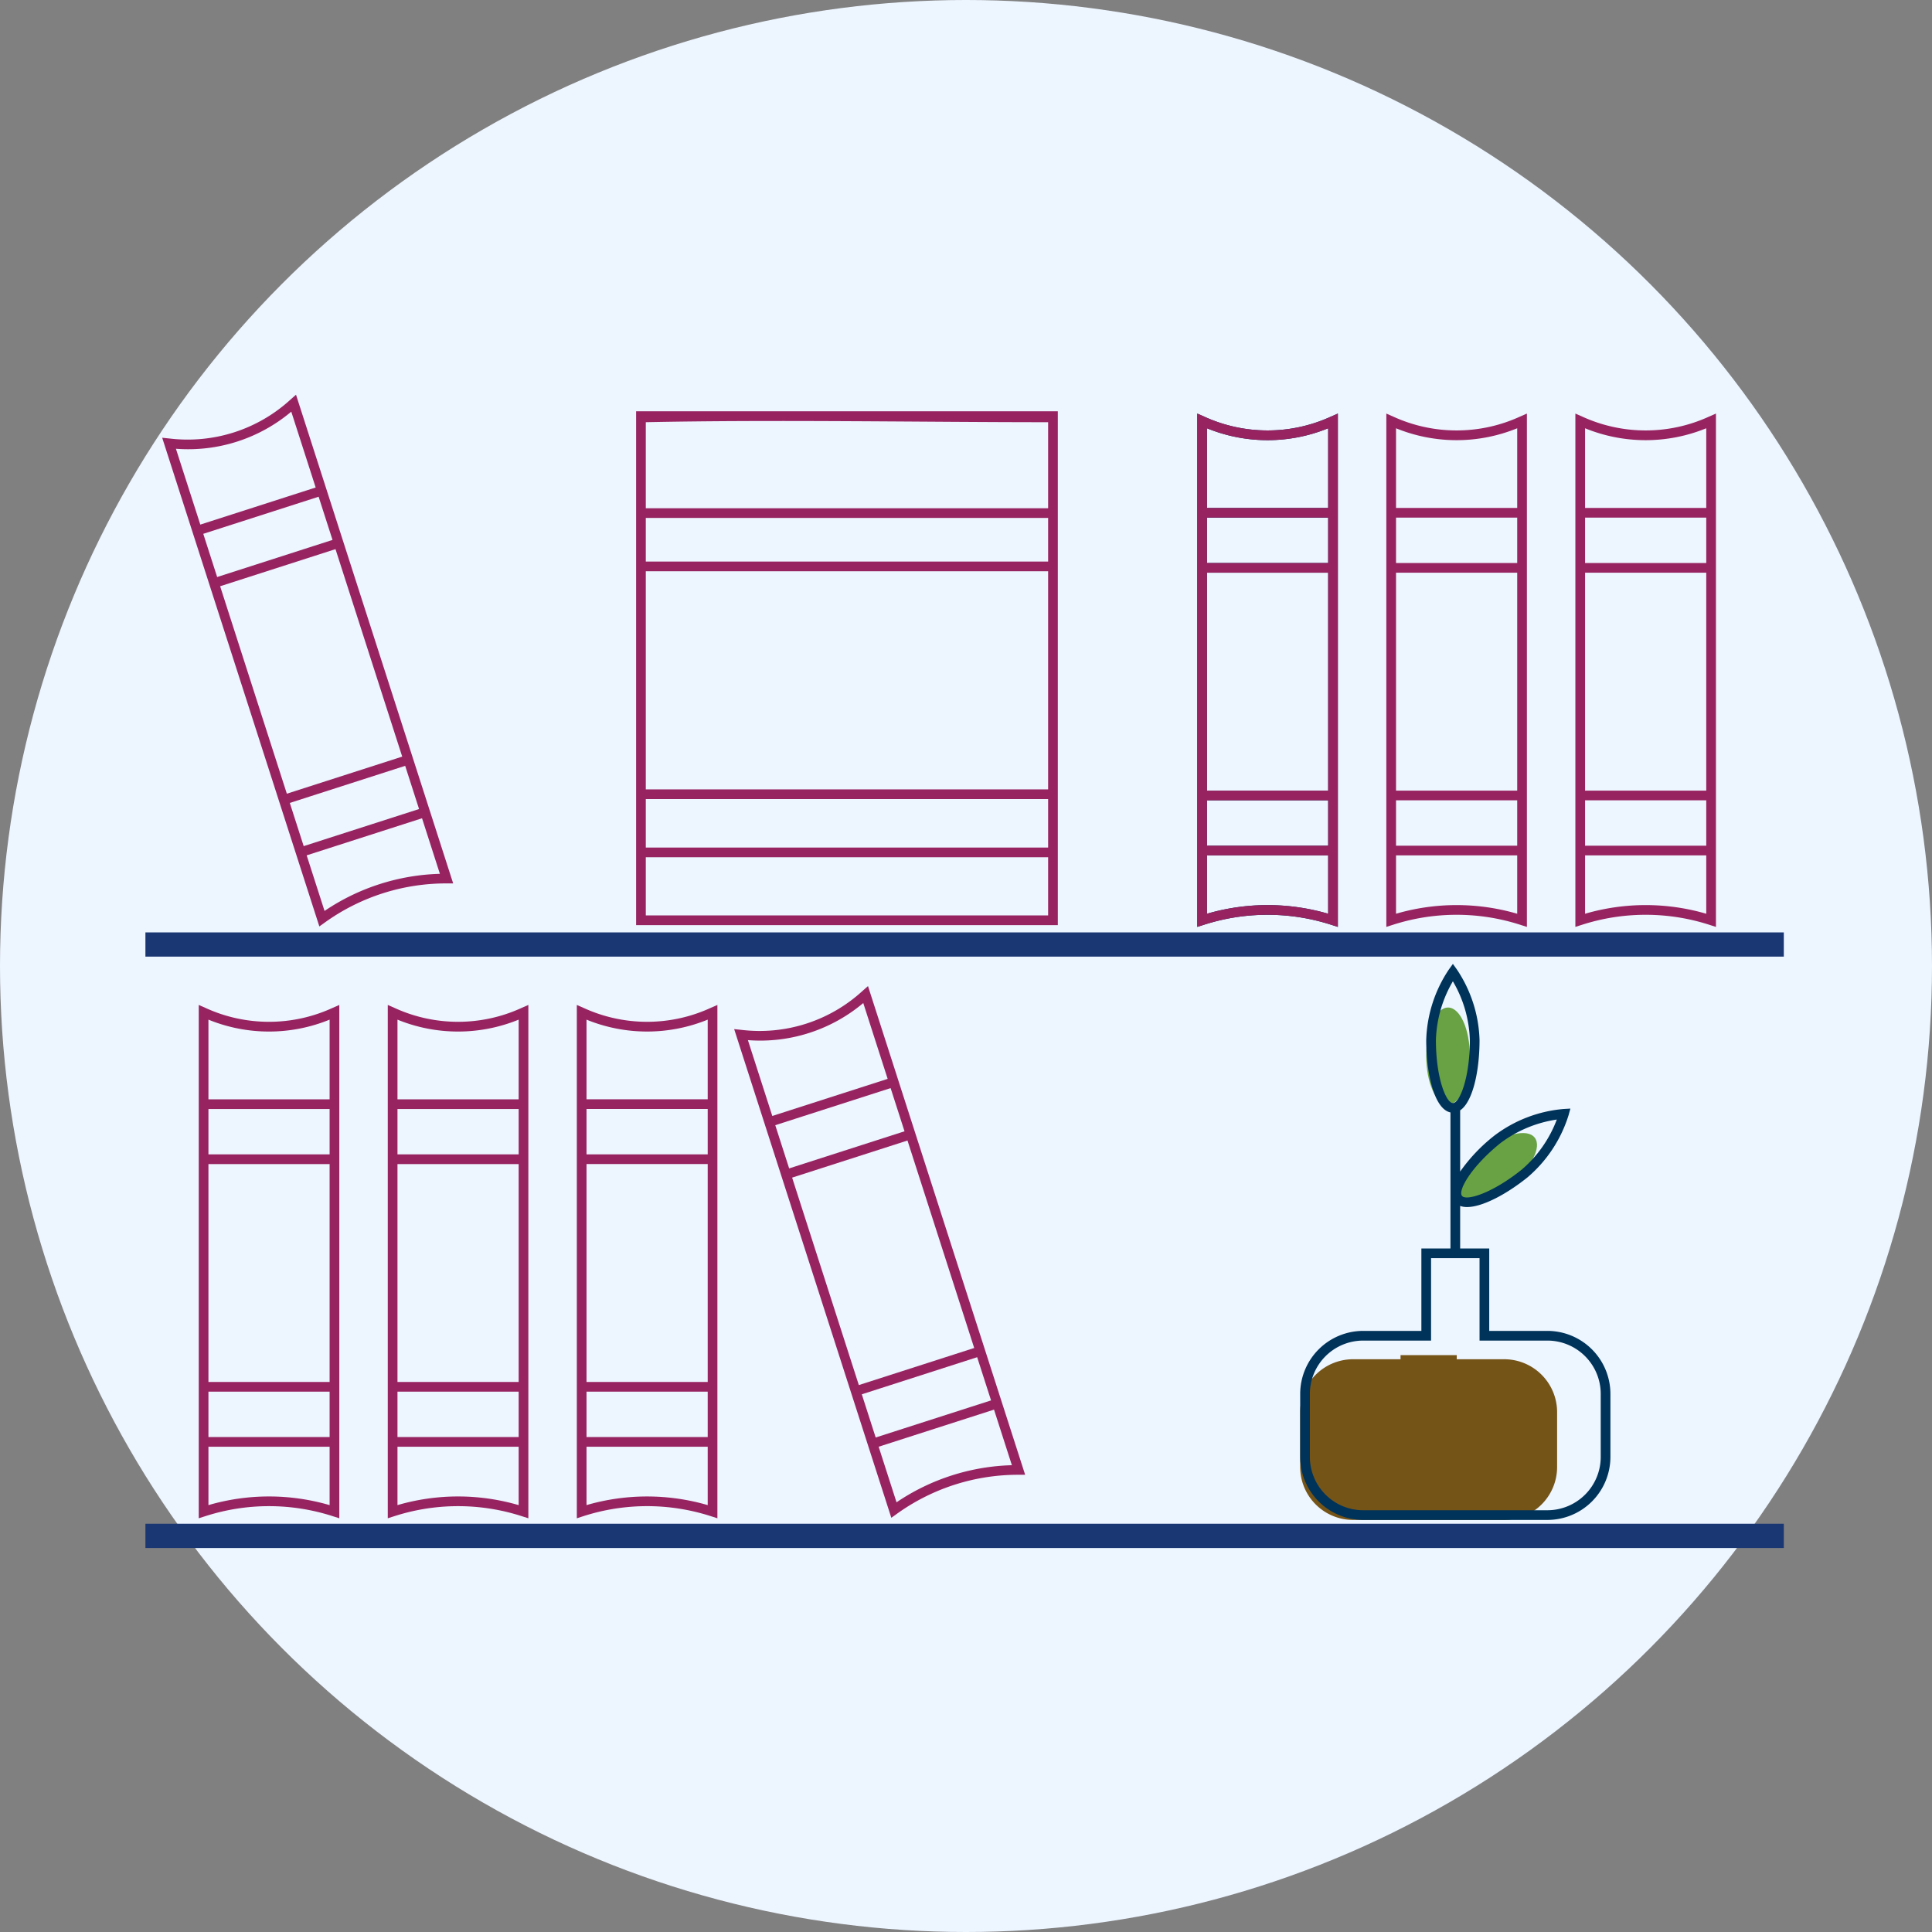 <svg width="279" height="279" viewBox="0 0 279 279" xmlns="http://www.w3.org/2000/svg">
    <rect x="0" y="0" width="279" height="279" fill="#808080" stroke="none"/>
    <g fill="none" fill-rule="evenodd">
        <circle fill="#EDF5FF" cx="139.5" cy="139.5" r="139.5"/>
        <g transform="translate(21 57)">
            <path fill="#1A3673" fill-rule="nonzero" d="M0 77.647h236.6v3.5H0zM0 163.047h236.6v3.5H0z"/>
            <ellipse fill="#69A244" cx="188.111" cy="95.497" rx="3.15" ry="7"/>
            <ellipse fill="#69A244" transform="rotate(52 195.11 111.597)" cx="195.111" cy="111.597" rx="3.15" ry="7"/>
            <path d="M108.52 98.372 104.347 85.4l-.802.71a21.978 21.978 0 0 1-17.457 5.615l-1.066-.11 4.171 12.971 2.863 8.904 9.634 29.957 2.863 8.903 3.163 9.834.779-.555a29.988 29.988 0 0 1 17.59-5.656l.956-.004-3.162-9.833-2.863-8.903-9.635-29.958-2.863-8.903zm-21.515-5.166a23.124 23.124 0 0 0 16.66-5.357l3.522 10.951-16.66 5.357-3.522-10.951zm3.95 12.284 16.66-5.357 2.006 6.237-16.66 5.358-2.005-6.238zm34.173 49.1a31.243 31.243 0 0 0-16.66 5.358l-2.581-8.026 16.66-5.357 2.58 8.025zm-3.01-9.358-16.66 5.357-2.005-6.237 16.66-5.358 2.005 6.238zm-2.434-7.57-16.66 5.357-9.634-29.958 16.66-5.358 9.634 29.958zM25.92 12.972 21.747 0l-.802.71A21.978 21.978 0 0 1 3.489 6.326l-1.066-.11 4.171 12.971 2.863 8.904 9.634 29.957 2.863 8.904 3.163 9.833.779-.554a29.988 29.988 0 0 1 17.59-5.657l.956-.004-3.162-9.833-2.863-8.903-9.635-29.958-2.863-8.903zM4.404 7.806a23.116 23.116 0 0 0 16.66-5.357L24.587 13.4l-16.66 5.357L4.405 7.806zm3.95 12.284 16.66-5.357 2.006 6.237-16.66 5.358-2.005-6.238zm34.173 49.1a31.248 31.248 0 0 0-16.66 5.358l-2.58-8.026 16.659-5.357 2.58 8.025zm-3.01-9.358-16.66 5.357-2.005-6.237 16.66-5.358 2.005 6.238zm-2.434-7.57-16.66 5.357L10.79 27.66l16.66-5.358 9.634 29.958z" fill="#972461" fill-rule="nonzero"/>
            <path d="M203.861 147.024v7.735a7.645 7.645 0 0 1-7.536 7.735h-22.028a7.645 7.645 0 0 1-7.536-7.735v-7.735a7.645 7.645 0 0 1 7.536-7.735h6.956v-.595h8.116v.595h6.956a7.645 7.645 0 0 1 7.536 7.735z" fill="#755418" fill-rule="nonzero"/>
            <path d="M202.461 135.194h-8.4v-11.9h-4.2v-6.146c.317.11.651.165.987.161 2.254 0 5.761-1.883 8.778-4.319a19.31 19.31 0 0 0 5.894-8.953l.26-.945-.974.056a19.258 19.258 0 0 0-10.01 3.85 24.438 24.438 0 0 0-4.935 5.187v-8.841c1.841-1.239 2.8-5.712 2.8-10.15a19.253 19.253 0 0 0-3.283-10.206l-.567-.791-.567.791a19.253 19.253 0 0 0-3.283 10.206c0 4.97 1.204 9.989 3.5 10.451v19.649h-4.2v11.9h-8.4a9.109 9.109 0 0 0-9.1 9.1v9.1a9.109 9.109 0 0 0 9.1 9.1h26.6a9.109 9.109 0 0 0 9.1-9.1v-9.1a9.109 9.109 0 0 0-9.1-9.1zm-6.79-27.111a17.818 17.818 0 0 1 8.148-3.409 17.735 17.735 0 0 1-5.068 7.231c-4.263 3.43-8.015 4.557-8.624 3.794-.616-.756 1.288-4.179 5.544-7.616zm-9.31-14.889c.09-2.989.933-5.907 2.45-8.484a17.729 17.729 0 0 1 2.45 8.484c0 5.474-1.477 9.1-2.45 9.1-.973 0-2.45-3.626-2.45-9.1zm23.8 60.2a7.705 7.705 0 0 1-7.7 7.7h-26.6a7.705 7.705 0 0 1-7.7-7.7v-9.1a7.705 7.705 0 0 1 7.7-7.7h9.8v-11.9h7v11.9h9.8a7.705 7.705 0 0 1 7.7 7.7v9.1z" fill="#003359" fill-rule="nonzero"/>
            <path d="M81.62 88.553a21.967 21.967 0 0 1-18.34 0l-.98-.427v74.13l.91-.294a29.978 29.978 0 0 1 18.48 0l.91.294v-74.13l-.98.427zM63.7 142.572V111.1h17.5v31.472H63.7zm17.5 1.4v6.552H63.7v-6.552h17.5zM63.7 109.7v-6.552h17.5v6.552H63.7zm17.5 50.652a31.347 31.347 0 0 0-17.5 0v-8.428h17.5v8.428zm0-58.604H63.7V90.247a23.157 23.157 0 0 0 17.5 0v11.501zM54.388 161.964l.912.29V88.124l-.982.431a21.974 21.974 0 0 1-18.336 0l-.982-.43v74.127l.912-.289a29.976 29.976 0 0 1 18.476 0zm-.488-11.44H36.4v-6.552h17.5v6.552zm0-40.821H36.4v-6.552h17.5v6.552zM36.4 90.247a23.14 23.14 0 0 0 17.5 0v11.504H36.4V90.247zm0 20.856h17.5v31.469H36.4v-31.47zm0 40.821h17.5v8.43a31.243 31.243 0 0 0-17.5 0v-8.43zM27.088 161.964l.912.29V88.124l-.982.431a21.974 21.974 0 0 1-18.336 0l-.982-.43v74.127l.912-.289a29.976 29.976 0 0 1 18.476 0zm-.488-11.44H9.1v-6.552h17.5v6.552zm0-40.821H9.1v-6.552h17.5v6.552zM9.1 90.247a23.14 23.14 0 0 0 17.5 0v11.504H9.1V90.247zm0 20.856h17.5v31.469H9.1v-31.47zm0 40.821h17.5v8.43a31.243 31.243 0 0 0-17.5 0v-8.43z" fill="#972461" fill-rule="nonzero"/>
            <path d="m171.288 76.564.912.29V2.724l-.982.431a21.974 21.974 0 0 1-18.336 0l-.982-.43v74.127l.912-.289a29.986 29.986 0 0 1 18.476 0zm-.488-11.44h-17.5v-6.552h17.5v6.552zm0-40.821h-17.5V17.75h17.5v6.552zM153.3 4.847a23.14 23.14 0 0 0 17.5 0v11.504h-17.5V4.847zm0 20.856h17.5v31.469h-17.5v-31.47zm0 40.821h17.5v8.43a31.251 31.251 0 0 0-17.5 0v-8.43z" fill="#003359" fill-rule="nonzero"/>
            <path d="m171.288 76.564.912.29V2.724l-.982.431a21.974 21.974 0 0 1-18.336 0l-.982-.43v74.127l.912-.289a29.986 29.986 0 0 1 18.476 0zm-.488-11.44h-17.5v-6.552h17.5v6.552zm0-40.821h-17.5V17.75h17.5v6.552zM153.3 4.847a23.14 23.14 0 0 0 17.5 0v11.504h-17.5V4.847zm0 20.856h17.5v31.469h-17.5v-31.47zm0 40.821h17.5v8.43a31.251 31.251 0 0 0-17.5 0v-8.43zM131.76 2.397v74.2h-60.9v-74.2h60.9zm-1.4 64.4h-58.1v8.4h58.1v-8.4zm0-8.4h-58.1v7h58.1v-7zm0-32.9h-58.1v31.5h58.1v-31.5zm0-7.7h-58.1v6.3h58.1v-6.3zm0-13.827c-18.141 0-39.404-.389-58.1 0v12.427h58.1zM198.588 76.564l.912.29V2.724l-.982.431a21.974 21.974 0 0 1-18.336 0l-.982-.43v74.127l.912-.289a29.986 29.986 0 0 1 18.476 0zm-.488-11.44h-17.5v-6.552h17.5v6.552zm0-40.821h-17.5V17.75h17.5v6.552zM180.6 4.847a23.14 23.14 0 0 0 17.5 0v11.504h-17.5V4.847zm0 20.856h17.5v31.469h-17.5v-31.47zm0 40.821h17.5v8.43a31.251 31.251 0 0 0-17.5 0v-8.43zM225.888 76.564l.912.29V2.724l-.982.431a21.974 21.974 0 0 1-18.336 0l-.982-.43v74.127l.912-.289a29.985 29.985 0 0 1 18.476 0zm-.488-11.44h-17.5v-6.552h17.5v6.552zm0-40.821h-17.5V17.75h17.5v6.552zM207.9 4.847a23.14 23.14 0 0 0 17.5 0v11.504h-17.5V4.847zm0 20.856h17.5v31.469h-17.5v-31.47zm0 49.251v-8.43h17.5v8.43a31.251 31.251 0 0 0-17.5 0z" fill="#972461" fill-rule="nonzero"/>
        </g>
    </g>
</svg>
